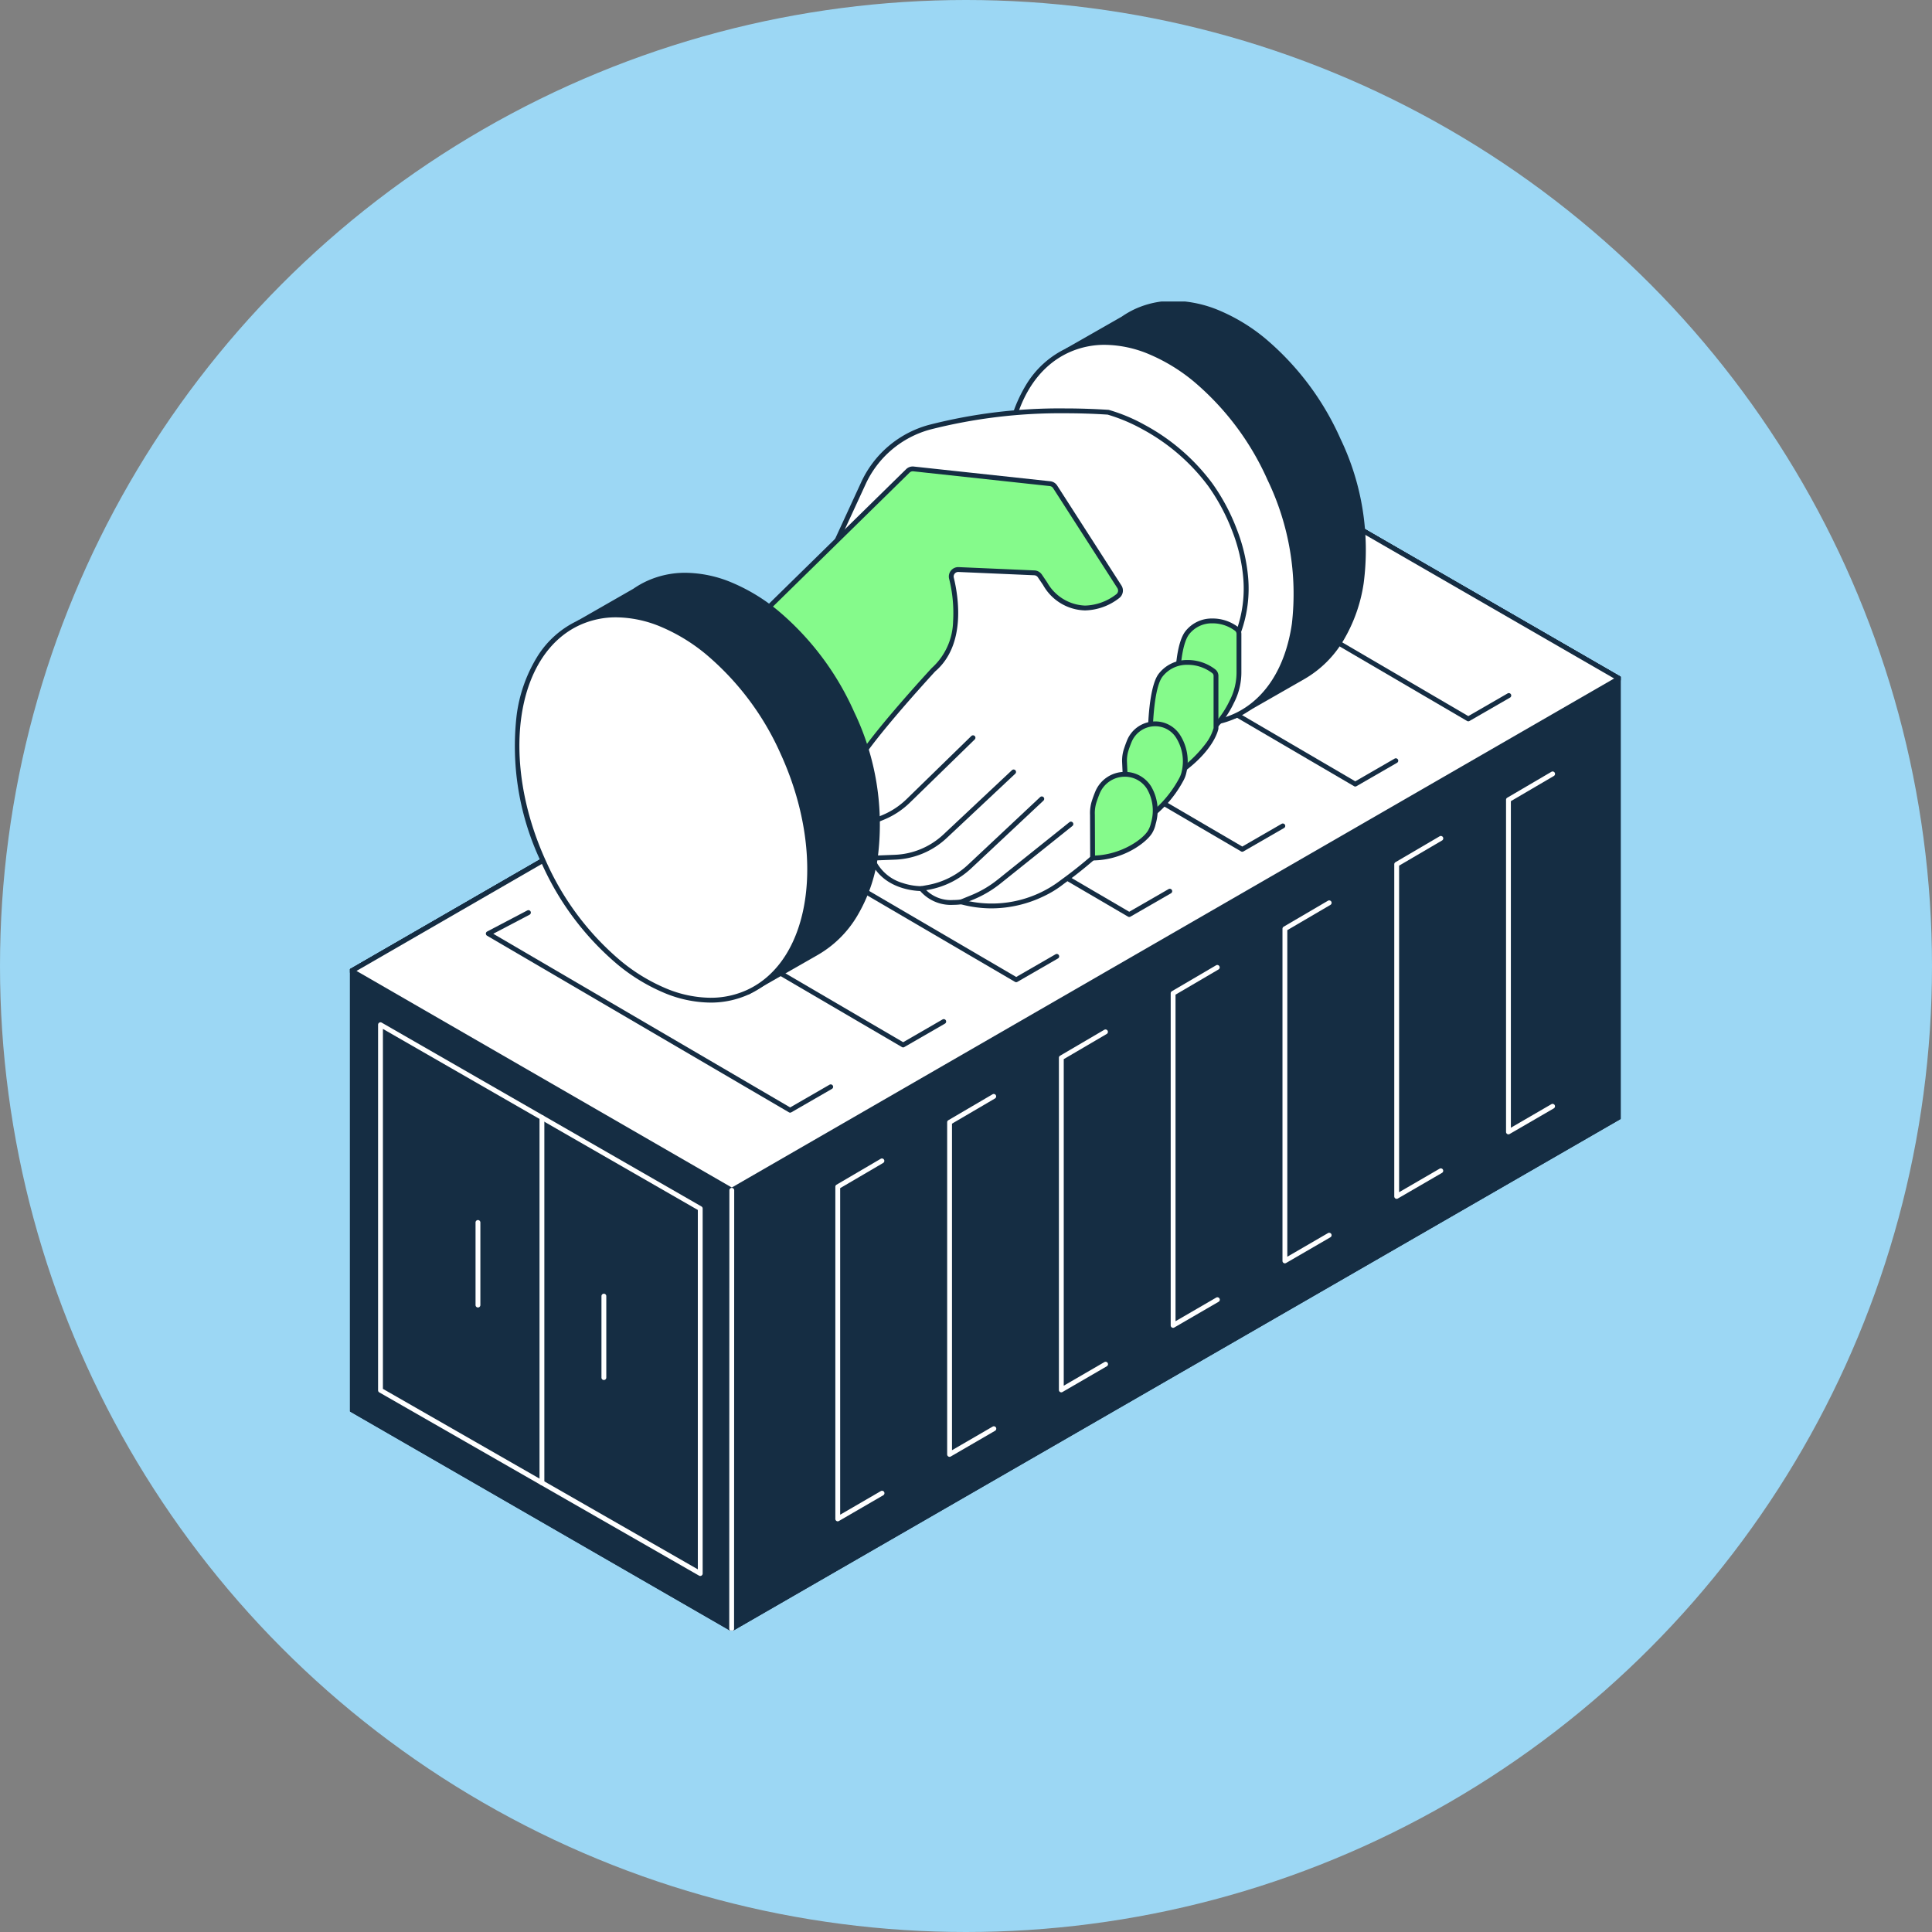 <svg xmlns="http://www.w3.org/2000/svg" xmlns:xlink="http://www.w3.org/1999/xlink" width="200" height="200" viewBox="0 0 200 200"><rect x="0" y="0" width="200" height="200" fill="#808080" stroke="none"/><defs><clipPath id="a"><rect width="131.544" height="137.575" fill="none"/></clipPath></defs><g transform="translate(2)"><circle cx="100" cy="100" r="100" transform="translate(-2 0)" fill="#9cd7f4"/><g transform="translate(34.229 31.212)"><path d="M.25,76.185V121.6l39.335,22.682,91.857-52.961V45.912L92.062,23.184Z" transform="translate(-0.074 -6.887)" fill="#fff"/><g clip-path="url(#a)"><path d="M92.062,22.934a.25.25,0,0,1,.125.033L131.567,45.7a.25.25,0,0,1,.125.217V91.325a.25.25,0,0,1-.125.217L39.711,144.5a.25.25,0,0,1-.25,0L.125,121.821A.25.25,0,0,1,0,121.6V76.185a.25.25,0,0,1,.125-.217l91.812-53A.25.25,0,0,1,92.062,22.934Zm39.13,23.123L92.062,23.473.5,76.33v45.13L39.586,144,131.192,91.18Z" transform="translate(-0.074 -6.887)" fill="#152d43"/></g><path d="M.25,76.185,39.6,98.895l91.842-52.982L92.062,23.184Z" transform="translate(-0.074 -6.887)" fill="#fff"/><g clip-path="url(#a)"><path d="M39.6,99.145a.25.25,0,0,1-.125-.033L.125,76.4a.25.25,0,0,1,0-.433l91.812-53a.25.25,0,0,1,.25,0L131.567,45.7a.25.25,0,0,1,0,.433L39.725,99.111A.25.25,0,0,1,39.6,99.145ZM.75,76.185,39.6,98.606l91.342-52.694-38.88-22.44Z" transform="translate(-0.074 -6.887)" fill="#152d43"/></g><path d="M37.595,163.319V125.535l-33.1-19.029v37.843Z" transform="translate(-1.335 -31.638)" fill="#fff"/><path d="M37.595,163.569a.25.25,0,0,1-.124-.033l-33.1-18.97a.25.25,0,0,1-.126-.217V106.506a.25.25,0,0,1,.375-.217l33.1,19.029a.25.25,0,0,1,.125.217v37.784a.25.25,0,0,1-.25.25ZM4.745,144.2l32.6,18.683V125.68l-32.6-18.741Z" transform="translate(-1.335 -31.638)" fill="#152d43"/><path d="M28.269,157.987v0Z" transform="translate(-8.397 -35.698)" fill="#fff"/><path d="M0,38.064a.25.25,0,0,1-.25-.25V0A.25.25,0,0,1,0-.25.25.25,0,0,1,.25,0V37.814A.25.25,0,0,1,0,38.064Z" transform="translate(19.872 84.475)" fill="#152d43"/><path d="M56.209,176.281l.015-45.391Z" transform="translate(-16.697 -38.881)" fill="#fff"/><g clip-path="url(#a)"><path d="M0,45.641H0a.25.25,0,0,1-.25-.25L-.236,0a.25.25,0,0,1,.25-.25A.25.25,0,0,1,.264,0L.25,45.391A.25.25,0,0,1,0,45.641Z" transform="translate(39.512 92.008)" fill="#152d43"/></g><path d="M37.391,154.907v0Z" transform="translate(-11.107 -43.511)" fill="#fff"/><path d="M0,8.683a.25.25,0,0,1-.25-.25V0A.25.25,0,0,1,0-.25.25.25,0,0,1,.25,0V8.433A.25.25,0,0,1,0,8.683Z" transform="translate(26.284 102.963)" fill="#152d43"/><path d="M18.848,144.177v0Z" transform="translate(-5.599 -40.289)" fill="#fff"/><path d="M0,8.8a.25.25,0,0,1-.25-.25V0A.25.25,0,0,1,0-.25.25.25,0,0,1,.25,0V8.551A.25.25,0,0,1,0,8.8Z" transform="translate(13.249 95.338)" fill="#152d43"/><path d="M.25,76.185V121.6l39.335,22.682,91.857-52.961V45.912L92.062,23.184Z" transform="translate(-0.074 -6.887)" fill="#152d43"/><g clip-path="url(#a)"><path d="M92.062,22.934a.25.25,0,0,1,.125.033L131.567,45.7a.25.25,0,0,1,.125.217V91.325a.25.25,0,0,1-.125.217L39.711,144.5a.25.25,0,0,1-.25,0L.125,121.821A.25.25,0,0,1,0,121.6V76.185a.25.25,0,0,1,.125-.217l91.812-53A.25.25,0,0,1,92.062,22.934Zm39.13,23.123L92.062,23.473.5,76.33v45.13L39.586,144,131.192,91.18Z" transform="translate(-0.074 -6.887)" fill="#152d43"/></g><path d="M.25,76.185,39.6,98.895l91.842-52.982L92.062,23.184Z" transform="translate(-0.074 -6.887)" fill="#fff"/><g clip-path="url(#a)"><path d="M39.6,99.145a.25.25,0,0,1-.125-.033L.125,76.4a.25.25,0,0,1,0-.433l91.812-53a.25.25,0,0,1,.25,0L131.567,45.7a.25.25,0,0,1,0,.433L39.725,99.111A.25.25,0,0,1,39.6,99.145ZM.75,76.185,39.6,98.606l91.342-52.694-38.88-22.44Z" transform="translate(-0.074 -6.887)" fill="#152d43"/></g><path d="M37.595,163.319V125.535l-33.1-19.029v37.843Z" transform="translate(-1.335 -31.638)" fill="#152d43"/><path d="M37.595,163.569a.25.25,0,0,1-.124-.033l-33.1-18.97a.25.25,0,0,1-.126-.217V106.506a.25.25,0,0,1,.375-.217l33.1,19.029a.25.25,0,0,1,.125.217v37.784a.25.25,0,0,1-.25.25ZM4.745,144.2l32.6,18.683V125.68l-32.6-18.741Z" transform="translate(-1.335 -31.638)" fill="#fff"/><path d="M28.269,157.987v0Z" transform="translate(-8.397 -35.698)" fill="#fff"/><path d="M0,38.064a.25.25,0,0,1-.25-.25V0A.25.25,0,0,1,0-.25.25.25,0,0,1,.25,0V37.814A.25.25,0,0,1,0,38.064Z" transform="translate(19.872 84.475)" fill="#fff"/><path d="M56.209,176.281l.015-45.391Z" transform="translate(-16.697 -38.881)" fill="#fff"/><g clip-path="url(#a)"><path d="M0,45.641H0a.25.25,0,0,1-.25-.25L-.236,0a.25.25,0,0,1,.25-.25A.25.25,0,0,1,.264,0L.25,45.391A.25.25,0,0,1,0,45.641Z" transform="translate(39.512 92.008)" fill="#fff"/></g><path d="M37.391,154.907v0Z" transform="translate(-11.107 -43.511)" fill="#fff"/><path d="M0,8.683a.25.25,0,0,1-.25-.25V0A.25.25,0,0,1,0-.25.25.25,0,0,1,.25,0V8.433A.25.25,0,0,1,0,8.683Z" transform="translate(26.284 102.963)" fill="#fff"/><path d="M18.848,144.177v0Z" transform="translate(-5.599 -40.289)" fill="#fff"/><path d="M0,8.8a.25.25,0,0,1-.25-.25V0A.25.25,0,0,1,0-.25.25.25,0,0,1,.25,0V8.551A.25.25,0,0,1,0,8.8Z" transform="translate(13.249 95.338)" fill="#fff"/><path d="M51.619,110.7a.25.25,0,0,1-.126-.034L20.242,92.385a.25.25,0,0,1,.01-.437l4.156-2.181a.25.25,0,0,1,.232.443l-3.757,1.972,30.736,17.977,4.071-2.349a.25.25,0,1,1,.25.433l-4.2,2.422A.25.25,0,0,1,51.619,110.7Z" transform="translate(-6.05 -26.731)" fill="#152d43"/><path d="M68.263,101.093a.25.25,0,0,1-.126-.034L36.886,82.781a.25.25,0,0,1,.01-.437l4.156-2.181a.25.25,0,0,1,.232.443l-3.757,1.972,30.736,17.977L72.335,98.2a.25.25,0,1,1,.25.433l-4.2,2.422A.25.25,0,0,1,68.263,101.093Z" transform="translate(-10.995 -23.878)" fill="#152d43"/><path d="M84.907,91.488a.25.25,0,0,1-.126-.034L53.53,73.176a.25.25,0,0,1,.01-.437L57.7,70.558a.25.25,0,0,1,.232.443l-3.757,1.972L84.908,90.949,88.979,88.6a.25.25,0,1,1,.25.433l-4.2,2.422A.25.25,0,0,1,84.907,91.488Z" transform="translate(-15.939 -21.025)" fill="#152d43"/><path d="M101.552,81.884a.25.25,0,0,1-.126-.034L70.175,63.571a.25.25,0,0,1,.01-.437l4.156-2.181a.25.25,0,0,1,.232.443l-3.757,1.972,30.736,17.977L105.623,79a.25.25,0,1,1,.25.433l-4.2,2.422A.25.25,0,0,1,101.552,81.884Z" transform="translate(-20.883 -18.172)" fill="#152d43"/><path d="M118.2,72.279a.25.25,0,0,1-.126-.034L86.819,53.967a.25.25,0,0,1,.01-.437l4.156-2.181a.25.25,0,1,1,.232.443l-3.757,1.972L118.2,71.74l4.071-2.349a.25.25,0,1,1,.25.433l-4.2,2.422A.25.25,0,0,1,118.2,72.279Z" transform="translate(-25.828 -15.319)" fill="#152d43"/><path d="M134.841,62.675a.25.25,0,0,1-.126-.034L103.464,44.362a.25.25,0,0,1,.01-.437l4.156-2.181a.25.25,0,1,1,.232.443l-3.757,1.972,30.736,17.977,4.071-2.349a.25.25,0,1,1,.25.433l-4.2,2.422A.25.25,0,0,1,134.841,62.675Z" transform="translate(-30.772 -12.466)" fill="#152d43"/><path d="M151.485,53.07a.25.25,0,0,1-.126-.034L120.108,34.758a.25.25,0,0,1,.01-.437l4.156-2.181a.25.25,0,0,1,.232.443l-3.757,1.972,30.736,17.977,4.071-2.349a.25.25,0,0,1,.25.433l-4.2,2.422A.25.25,0,0,1,151.485,53.07Z" transform="translate(-35.716 -9.613)" fill="#152d43"/><path d="M71.834,163.869a.25.25,0,0,1-.25-.25V129.236a.25.25,0,0,1,.124-.216l4.578-2.684a.25.25,0,0,1,.253.431l-4.455,2.611v33.805l4.2-2.439a.25.25,0,1,1,.251.432l-4.578,2.657A.25.25,0,0,1,71.834,163.869Z" transform="translate(-21.339 -37.593)" fill="#fff"/><path d="M88.3,154.37a.25.25,0,0,1-.25-.25V119.738a.25.25,0,0,1,.124-.216l4.578-2.684a.25.25,0,0,1,.253.431l-4.455,2.611v33.805l4.2-2.439a.25.25,0,1,1,.251.432l-4.578,2.657A.25.25,0,0,1,88.3,154.37Z" transform="translate(-26.229 -34.771)" fill="#fff"/><path d="M104.758,144.872a.25.25,0,0,1-.25-.25V110.239a.25.25,0,0,1,.124-.216l4.578-2.684a.25.25,0,0,1,.253.431l-4.455,2.611v33.805l4.2-2.439a.25.25,0,1,1,.251.432l-4.578,2.657A.25.25,0,0,1,104.758,144.872Z" transform="translate(-31.119 -31.95)" fill="#fff"/><path d="M121.22,135.373a.25.25,0,0,1-.25-.25V100.741a.25.25,0,0,1,.124-.216l4.578-2.684a.25.25,0,0,1,.253.431l-4.455,2.611v33.805l4.2-2.439a.25.25,0,1,1,.251.432l-4.578,2.657A.25.25,0,0,1,121.22,135.373Z" transform="translate(-36.009 -29.128)" fill="#fff"/><path d="M137.682,125.874a.25.25,0,0,1-.25-.25V91.242a.25.25,0,0,1,.124-.216l4.578-2.684a.25.25,0,1,1,.253.431l-4.455,2.611V125.19l4.2-2.439a.25.25,0,1,1,.251.432l-4.578,2.657A.25.25,0,0,1,137.682,125.874Z" transform="translate(-40.899 -26.307)" fill="#fff"/><path d="M154.144,116.376a.25.25,0,0,1-.25-.25V81.743a.25.25,0,0,1,.124-.216l4.578-2.684a.25.25,0,0,1,.253.431l-4.455,2.611v33.805l4.2-2.439a.25.25,0,0,1,.251.432l-4.578,2.657A.25.25,0,0,1,154.144,116.376Z" transform="translate(-45.789 -23.485)" fill="#fff"/><path d="M170.606,106.877a.25.25,0,0,1-.25-.25V72.245a.25.25,0,0,1,.124-.216l4.578-2.684a.25.25,0,0,1,.253.431l-4.455,2.611v33.805l4.2-2.439a.25.25,0,0,1,.251.432l-4.578,2.657A.25.25,0,0,1,170.606,106.877Z" transform="translate(-50.68 -20.663)" fill="#fff"/><g clip-path="url(#a)"><path d="M133.713,14.388c-4.783-10.451-14.142-16.416-20.9-13.321a8.932,8.932,0,0,0-1.372.782l-5.723,3.279,3.48,7.6a29.368,29.368,0,0,0,2.746,11.326,29.361,29.361,0,0,0,6.776,9.481l4.318,9.436,7.1-4.062c6.338-3.625,8.366-14.076,3.583-24.527" transform="translate(-31.403 -0.074)" fill="#152d43"/><path d="M116.645,0h0a12.542,12.542,0,0,1,4.795,1.022,19.027,19.027,0,0,1,4.722,2.886,28.921,28.921,0,0,1,7.777,10.376,26.552,26.552,0,0,1,2.4,14.967,16.215,16.215,0,0,1-2.089,5.9,11.2,11.2,0,0,1-4,3.979l-7.1,4.062a.25.25,0,0,1-.352-.113l-4.3-9.39a29.671,29.671,0,0,1-6.8-9.528,29.679,29.679,0,0,1-2.768-11.372l-3.459-7.558a.25.25,0,0,1,.1-.321L111.3,1.638a9.216,9.216,0,0,1,1.4-.8A9.4,9.4,0,0,1,116.645,0Zm6.5,42.624,6.859-3.926a10.7,10.7,0,0,0,3.817-3.805,15.719,15.719,0,0,0,2.022-5.721,26.049,26.049,0,0,0-2.359-14.68,28.42,28.42,0,0,0-7.639-10.2,18.529,18.529,0,0,0-4.6-2.811,12.06,12.06,0,0,0-4.6-.984,8.9,8.9,0,0,0-3.732.795,8.717,8.717,0,0,0-1.334.761l-.018.011-5.525,3.166,3.385,7.4a.25.25,0,0,1,.023.1,29.152,29.152,0,0,0,2.724,11.228,29.145,29.145,0,0,0,6.717,9.4.25.25,0,0,1,.059.081Z" transform="translate(-31.403 -0.074)" fill="#152d43"/><path d="M103.035,6.845c6.762-3.094,16.121,2.869,20.9,13.321s3.179,21.433-3.584,24.527-16.121-2.869-20.9-13.321S96.273,9.939,103.035,6.845" transform="translate(-28.724 -1.79)" fill="#fff"/><path d="M106.872,5.777A12.54,12.54,0,0,1,111.666,6.8a19.022,19.022,0,0,1,4.722,2.886,28.926,28.926,0,0,1,7.778,10.377,27.625,27.625,0,0,1,2.558,15.163,15.15,15.15,0,0,1-2.072,5.934,9.722,9.722,0,0,1-4.193,3.762,9.4,9.4,0,0,1-3.941.84,12.538,12.538,0,0,1-4.795-1.021A19.022,19.022,0,0,1,107,41.853a28.924,28.924,0,0,1-7.777-10.377,27.62,27.62,0,0,1-2.558-15.163,15.152,15.152,0,0,1,2.072-5.934,9.722,9.722,0,0,1,4.193-3.762A9.4,9.4,0,0,1,106.872,5.777Zm9.647,39.483a8.9,8.9,0,0,0,3.733-.795c3.191-1.46,5.314-4.768,5.978-9.313a27.122,27.122,0,0,0-2.518-14.883,28.425,28.425,0,0,0-7.64-10.2,18.524,18.524,0,0,0-4.6-2.811,12.044,12.044,0,0,0-4.6-.983,8.9,8.9,0,0,0-3.733.795c-3.191,1.46-5.313,4.768-5.978,9.314a27.118,27.118,0,0,0,2.518,14.882,28.423,28.423,0,0,0,7.639,10.2,18.524,18.524,0,0,0,4.6,2.811A12.042,12.042,0,0,0,116.518,45.26Z" transform="translate(-28.724 -1.79)" fill="#152d43"/><path d="M70.089,32.016l3.862-8.384A10.617,10.617,0,0,1,80.807,17.8a57.3,57.3,0,0,1,18.511-1.552,20.844,20.844,0,0,1,10.562,7.5s5.711,7.51,2.966,15.125c0,0-4.9,16.5-18.3,26.006A12.079,12.079,0,0,1,84.1,66.933s-2.881.48-4.116-1.372c0,0-3.43.069-4.871-2.607Z" transform="translate(-20.82 -4.783)" fill="#fff"/><path d="M94.812,15.851c1.476,0,3,.049,4.523.146a.249.249,0,0,1,.046.007,17.8,17.8,0,0,1,3.71,1.553,21.291,21.291,0,0,1,6.993,6.044,20.913,20.913,0,0,1,2.544,4.765,17.985,17.985,0,0,1,1.164,4.911,13.341,13.341,0,0,1-.706,5.675,55.061,55.061,0,0,1-4.142,9.48,56.323,56.323,0,0,1-5.687,8.532A43.689,43.689,0,0,1,94.7,65.079a10.539,10.539,0,0,1-2.046,1.264,12.517,12.517,0,0,1-5.41,1.262,12.323,12.323,0,0,1-3.158-.417,6.148,6.148,0,0,1-.813.051,4.2,4.2,0,0,1-3.42-1.43c-.677-.019-3.62-.248-4.96-2.737a.25.25,0,0,1-.027-.078L69.842,32.057a.25.25,0,0,1,.02-.145l3.862-8.384a10.835,10.835,0,0,1,7.019-5.97A54.282,54.282,0,0,1,94.812,15.851Zm4.466.644c-1.506-.1-3.008-.144-4.466-.144a54.55,54.55,0,0,0-13.939,1.689,10.336,10.336,0,0,0-6.694,5.7l-3.83,8.315,5.008,30.82a4.534,4.534,0,0,0,2.661,2.1,6.574,6.574,0,0,0,1.946.336h.019a.251.251,0,0,1,.213.111,3.653,3.653,0,0,0,3.081,1.317,5.4,5.4,0,0,0,.787-.053.251.251,0,0,1,.106.005,11.734,11.734,0,0,0,10.219-2l.017-.014a43.184,43.184,0,0,0,8.463-8.027,55.822,55.822,0,0,0,5.636-8.456,54.311,54.311,0,0,0,4.1-9.39l0-.014a12.843,12.843,0,0,0,.68-5.47,17.487,17.487,0,0,0-1.133-4.774,20.775,20.775,0,0,0-2.478-4.645,20.793,20.793,0,0,0-6.83-5.9A17.883,17.883,0,0,0,99.279,16.5Z" transform="translate(-20.82 -4.783)" fill="#152d43"/><path d="M77.174,78.19l2.163-.085a8.048,8.048,0,0,0,5.188-2.17l7.1-6.661" transform="translate(-22.925 -20.578)" fill="#fff"/><path d="M77.174,78.44a.25.25,0,0,1-.01-.5l2.163-.085a7.8,7.8,0,0,0,5.027-2.1l7.1-6.661a.25.25,0,0,1,.342.365l-7.1,6.661a8.3,8.3,0,0,1-5.35,2.237l-2.163.085Z" transform="translate(-22.925 -20.578)" fill="#152d43"/><path d="M76.736,73.006l1.245-.513A8.264,8.264,0,0,0,80.6,70.773l6.7-6.53" transform="translate(-22.795 -19.084)" fill="#fff"/><path d="M76.736,73.256a.25.25,0,0,1-.1-.481l1.245-.513a7.979,7.979,0,0,0,2.535-1.667l6.7-6.53a.25.25,0,1,1,.349.358l-6.7,6.53a8.477,8.477,0,0,1-2.693,1.771l-1.245.513A.249.249,0,0,1,76.736,73.256Z" transform="translate(-22.795 -19.084)" fill="#152d43"/><path d="M84.17,82.538l.69-.125a8.494,8.494,0,0,0,4.294-2.162l7.466-7" transform="translate(-25.003 -21.76)" fill="#fff"/><path d="M84.17,82.788a.25.25,0,0,1-.044-.5l.69-.125a8.227,8.227,0,0,0,4.167-2.1l7.466-7a.25.25,0,1,1,.342.365l-7.466,7a8.726,8.726,0,0,1-4.42,2.226l-.69.125A.251.251,0,0,1,84.17,82.788Z" transform="translate(-25.003 -21.76)" fill="#152d43"/><path d="M90.026,85.007l1.134-.464a11.254,11.254,0,0,0,2.767-1.628l7.458-5.97" transform="translate(-26.743 -22.857)" fill="#fff"/><path d="M90.026,85.257a.25.25,0,0,1-.095-.481l1.134-.464a11,11,0,0,0,2.706-1.592l7.457-5.97a.25.25,0,0,1,.312.39l-7.458,5.97a11.5,11.5,0,0,1-2.829,1.664l-1.134.464A.249.249,0,0,1,90.026,85.257Z" transform="translate(-26.743 -22.857)" fill="#152d43"/><path d="M128.238,48.388v3.9a6.6,6.6,0,0,1-.752,3.136A9.844,9.844,0,0,1,123.44,59.8L121.9,52.811s.059-3.32.977-4.53a3.217,3.217,0,0,1,2.549-1.245,4.154,4.154,0,0,1,2.558.823.662.662,0,0,1,.257.529" transform="translate(-36.21 -13.972)" fill="#85fa8b"/><path d="M125.475,46.786a4.371,4.371,0,0,1,2.655.873.909.909,0,0,1,.358.73v3.9a6.878,6.878,0,0,1-.782,3.254,10.156,10.156,0,0,1-4.15,4.48.25.25,0,0,1-.36-.168l-1.543-6.989a.249.249,0,0,1-.006-.058c0-.139.071-3.416,1.028-4.677a3.456,3.456,0,0,1,2.745-1.344Zm-1.863,12.635a9.9,9.9,0,0,0,3.653-4.115,6.377,6.377,0,0,0,.722-3.017v-3.9a.413.413,0,0,0-.156-.329,3.88,3.88,0,0,0-2.357-.774h-.049a2.959,2.959,0,0,0-2.353,1.146c-.815,1.074-.917,4.031-.926,4.355Z" transform="translate(-36.21 -13.972)" fill="#152d43"/><path d="M124.666,54.537v5.432s-.446,2.626-5.1,5.39l-1.693-5.188s.063-4.393,1.047-5.689a3.445,3.445,0,0,1,2.73-1.334,4.454,4.454,0,0,1,2.789.918.594.594,0,0,1,.227.471" transform="translate(-35.015 -15.788)" fill="#85fa8b"/><path d="M121.705,52.9a4.667,4.667,0,0,1,2.884.969.842.842,0,0,1,.326.67v5.432a.25.25,0,0,1,0,.042c-.019.112-.52,2.772-5.219,5.563a.25.25,0,0,1-.365-.137l-1.693-5.188a.25.25,0,0,1-.012-.081c0-.183.076-4.49,1.1-5.836a3.683,3.683,0,0,1,2.926-1.433Zm2.71,7.046V54.537a.344.344,0,0,0-.128-.272,4.177,4.177,0,0,0-2.582-.868h-.052a3.187,3.187,0,0,0-2.534,1.235c-.875,1.153-.985,5.056-1,5.5l1.582,4.848a12.966,12.966,0,0,0,3.924-3.461A4.789,4.789,0,0,0,124.416,59.943Z" transform="translate(-35.015 -15.788)" fill="#152d43"/><path d="M119.606,63.489a4.808,4.808,0,0,1,.619,3.7,2.708,2.708,0,0,1-.289.774A11.866,11.866,0,0,1,115.8,72.4H114.35l-.283-6.215a3.707,3.707,0,0,1,.169-1.307c.081-.252.188-.555.321-.878a2.862,2.862,0,0,1,5.05-.508" transform="translate(-33.883 -18.475)" fill="#85fa8b"/><path d="M117.236,61.945a3.035,3.035,0,0,1,2.58,1.407,5.068,5.068,0,0,1,.654,3.883,2.948,2.948,0,0,1-.315.846,12.117,12.117,0,0,1-4.229,4.534.25.25,0,0,1-.124.033H114.35a.25.25,0,0,1-.25-.239l-.283-6.215A3.944,3.944,0,0,1,114,64.8c.1-.3.207-.605.327-.9A3.143,3.143,0,0,1,117.236,61.945Zm-1.5,10.2a11.653,11.653,0,0,0,3.982-4.308,2.451,2.451,0,0,0,.263-.7,4.585,4.585,0,0,0-.583-3.513,2.543,2.543,0,0,0-2.161-1.18,2.645,2.645,0,0,0-2.448,1.647c-.115.279-.22.568-.314.859a3.446,3.446,0,0,0-.157,1.22l.272,5.977Z" transform="translate(-33.883 -18.475)" fill="#152d43"/><path d="M115.19,70.99a4.672,4.672,0,0,1,.453,3.723,2.841,2.841,0,0,1-.305.816c-.522.951-2.924,2.746-5.98,2.765l-.006-1.822-.008-2.639a3.94,3.94,0,0,1,.178-1.381c.086-.266.2-.586.339-.926a3.02,3.02,0,0,1,5.329-.536" transform="translate(-32.48 -20.683)" fill="#85fa8b"/><path d="M112.688,69.376a3.189,3.189,0,0,1,2.711,1.478,4.9,4.9,0,0,1,.489,3.908,3.082,3.082,0,0,1-.331.888c-.531.968-2.968,2.874-6.2,2.894a.247.247,0,0,1-.177-.072.25.25,0,0,1-.074-.177l-.014-4.456a4.18,4.18,0,0,1,.19-1.463c.106-.328.222-.645.346-.945A3.3,3.3,0,0,1,112.688,69.376Zm-3.081,8.662c2.77-.109,5.013-1.72,5.512-2.629a2.586,2.586,0,0,0,.279-.744,4.456,4.456,0,0,0-.418-3.538,2.7,2.7,0,0,0-2.292-1.251,2.805,2.805,0,0,0-2.6,1.746c-.119.288-.23.593-.332.907a3.682,3.682,0,0,0-.166,1.293s0,.007,0,.01Z" transform="translate(-32.48 -20.683)" fill="#152d43"/><path d="M60.01,40.125,75.579,24.856a.728.728,0,0,1,.588-.2l14.126,1.527a.729.729,0,0,1,.534.33l6.65,10.344a.727.727,0,0,1-.181.979c-2.415,1.781-5.45,1.814-7.505-1.292l-.548-.811a.728.728,0,0,0-.571-.319l-7.841-.341a.725.725,0,0,0-.74.892c.493,2.024,1.244,6.842-1.864,9.479,0,0-7.207,7.8-8.208,10.2Z" transform="translate(-17.826 -7.322)" fill="#85fa8b"/><path d="M76.089,24.4a.988.988,0,0,1,.1.006L90.32,25.93a.974.974,0,0,1,.717.444l6.65,10.344a.979.979,0,0,1-.243,1.315A5.974,5.974,0,0,1,93.929,39.3a5.122,5.122,0,0,1-4.347-2.621l-.547-.809a.48.48,0,0,0-.374-.209l-7.841-.341a.476.476,0,0,0-.4.182.467.467,0,0,0-.087.4c.489,2.01,1.279,6.979-1.933,9.719-.308.335-7.195,7.826-8.15,10.12a.25.25,0,0,1-.441.039L59.8,40.261a.25.25,0,0,1,.035-.314L75.4,24.678A.972.972,0,0,1,76.089,24.4Zm17.84,14.4a5.481,5.481,0,0,0,3.219-1.169.478.478,0,0,0,.119-.642l-6.65-10.344a.476.476,0,0,0-.35-.217L76.14,24.9l-.051,0a.475.475,0,0,0-.335.136L60.331,40.161l9.659,14.975c1.5-2.76,7.774-9.562,8.054-9.866l.022-.021a6.693,6.693,0,0,0,2.194-4.8,14.523,14.523,0,0,0-.412-4.431.974.974,0,0,1,.994-1.2l7.841.341a.982.982,0,0,1,.767.428L90,36.4A4.709,4.709,0,0,0,93.929,38.8Z" transform="translate(-17.826 -7.322)" fill="#152d43"/><path d="M61.987,54.59C57.155,44.031,47.7,38.005,40.868,41.132a8.968,8.968,0,0,0-1.386.791L33.7,45.235l3.516,7.683a30.96,30.96,0,0,0,9.62,21.022L51.2,83.473l7.169-4.1c6.4-3.662,8.452-14.221,3.62-24.78" transform="translate(-10.011 -11.973)" fill="#152d43"/><path d="M44.744,40.056h0a12.666,12.666,0,0,1,4.843,1.032A19.215,19.215,0,0,1,54.357,44a29.218,29.218,0,0,1,7.857,10.483,26.822,26.822,0,0,1,2.423,15.12,16.379,16.379,0,0,1-2.11,5.962,11.308,11.308,0,0,1-4.036,4.019l-7.169,4.1a.25.25,0,0,1-.352-.113L46.629,74.09a31.223,31.223,0,0,1-9.663-21.114l-3.495-7.637a.25.25,0,0,1,.1-.321l5.773-3.307a9.251,9.251,0,0,1,1.416-.807A9.495,9.495,0,0,1,44.744,40.056ZM51.311,83.12l6.931-3.968A10.815,10.815,0,0,0,62.1,75.307a15.884,15.884,0,0,0,2.043-5.781A26.319,26.319,0,0,0,61.76,54.694a28.716,28.716,0,0,0-7.719-10.3A18.717,18.717,0,0,0,49.4,41.55a12.17,12.17,0,0,0-4.652-.994,9,9,0,0,0-3.773.8,8.751,8.751,0,0,0-1.348.769l-.018.012-5.584,3.2,3.421,7.476a.25.25,0,0,1,.023.1A30.711,30.711,0,0,0,47,73.755a.25.25,0,0,1,.059.081Z" transform="translate(-10.011 -11.973)" fill="#152d43"/><path d="M30.993,46.969c6.831-3.126,16.286,2.9,21.119,13.458s3.211,21.654-3.62,24.78-16.287-2.9-21.119-13.459-3.211-21.653,3.62-24.78" transform="translate(-7.305 -13.707)" fill="#fff"/><path d="M34.869,45.894a12.667,12.667,0,0,1,4.843,1.032,19.215,19.215,0,0,1,4.77,2.915A29.22,29.22,0,0,1,52.34,60.323a27.907,27.907,0,0,1,2.584,15.318,15.306,15.306,0,0,1-2.093,5.994,9.82,9.82,0,0,1-4.234,3.8,9.5,9.5,0,0,1-3.981.848,12.667,12.667,0,0,1-4.843-1.032A19.214,19.214,0,0,1,35,82.336a29.217,29.217,0,0,1-7.857-10.483,27.9,27.9,0,0,1-2.584-15.317,15.305,15.305,0,0,1,2.093-5.994,9.82,9.82,0,0,1,4.234-3.8A9.494,9.494,0,0,1,34.869,45.894Zm9.746,39.889a9,9,0,0,0,3.772-.8c6.695-3.064,8.264-14.032,3.5-24.449a28.719,28.719,0,0,0-7.719-10.3,18.716,18.716,0,0,0-4.644-2.84,12.171,12.171,0,0,0-4.652-.993,9,9,0,0,0-3.772.8c-6.695,3.064-8.264,14.032-3.5,24.448a28.716,28.716,0,0,0,7.719,10.3,18.716,18.716,0,0,0,4.644,2.84A12.172,12.172,0,0,0,44.616,85.783Z" transform="translate(-7.305 -13.707)" fill="#152d43"/></g></g></g></svg>